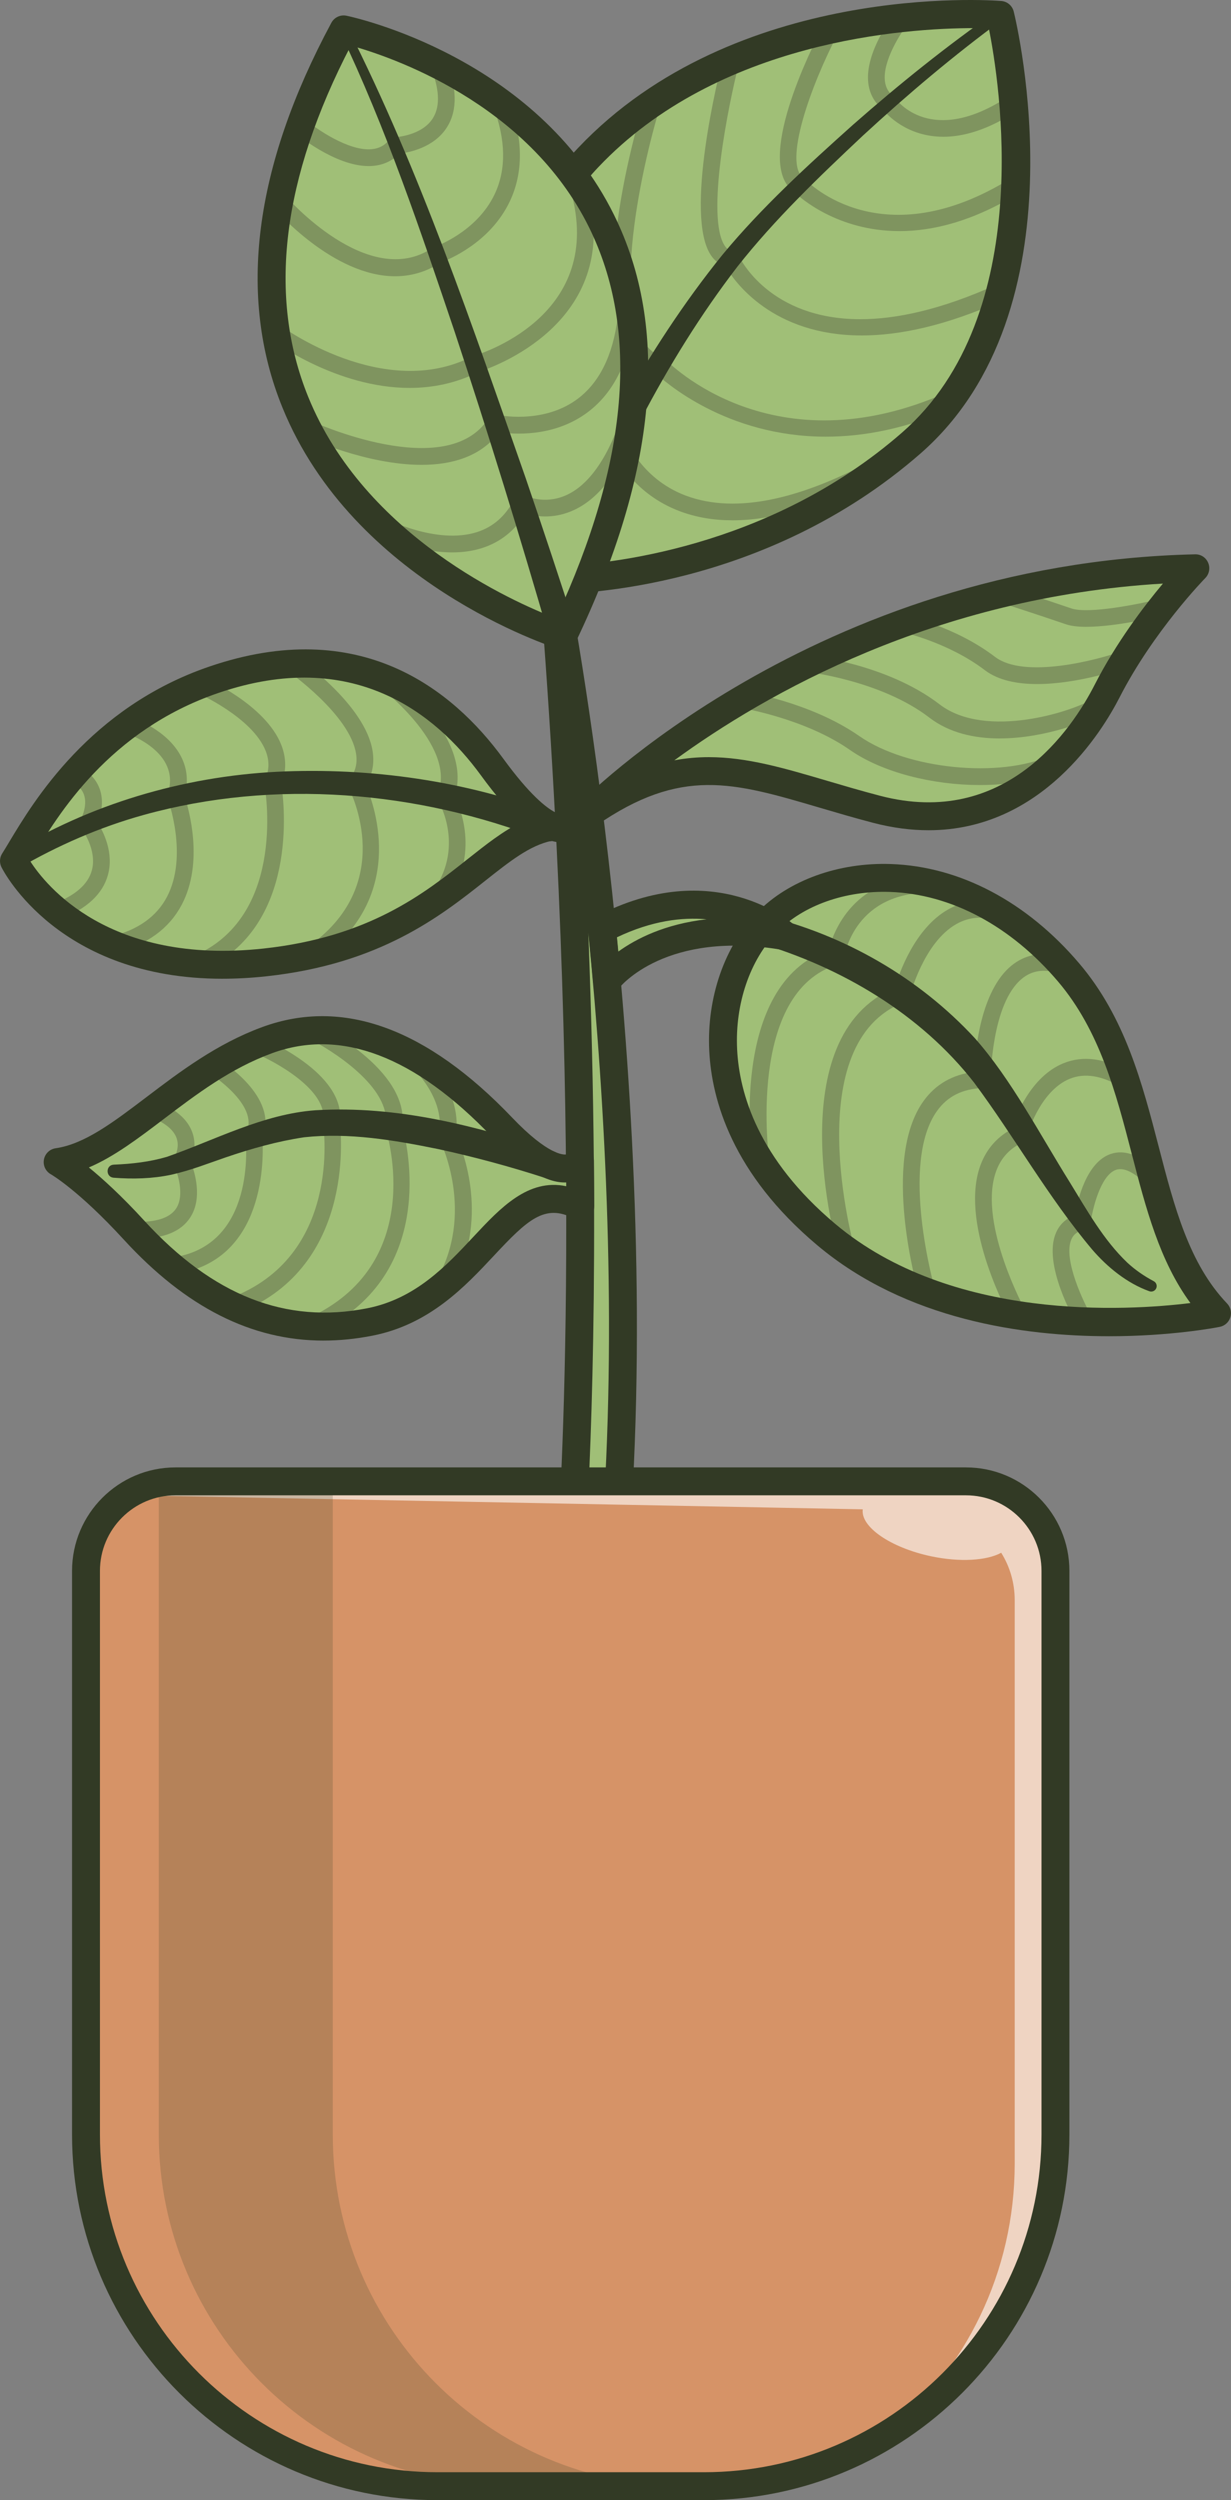 <?xml version="1.0" encoding="UTF-8"?>
<svg id="Layer_2" data-name="Layer 2" xmlns="http://www.w3.org/2000/svg" viewBox="0 0 1103.05 2239.32">
  <rect x="0" y="0" width="1103.05" height="2239.32" fill="#808080" stroke="none"/>
  <defs>
    <style>
      .cls-1 {
        opacity: .6;
      }

      .cls-2 {
        fill: #d69367;
      }

      .cls-3 {
        fill: #fff;
      }

      .cls-4 {
        fill: #7f945f;
      }

      .cls-5 {
        fill: #a0bf77;
      }

      .cls-6 {
        opacity: .2;
      }

      .cls-7 {
        fill: #323a25;
      }
    </style>
  </defs>
  <g id="Layer_1-2" data-name="Layer 1">
    <g>
      <path class="cls-5" d="M511.41,1390.73s27.39-335.87-15.65-871.3c0,0,88.7,448.7,54.78,871.3h-39.13Z"/>
      <path class="cls-5" d="M704.55,838.71s-65.06-59.03-164.97-6.55l4.35,46.2s44.97-59.96,160.62-39.65Z"/>
      <path class="cls-5" d="M687.5,825.95c52.17-53.48,175.84-65.64,270,45,78.26,91.96,60,228.91,133.04,305.22,0,0-215.73,42.71-350.22-70.43-123.26-103.7-104.2-227.13-52.83-279.78Z"/>
      <path class="cls-4" d="M681.9,1048.35c-3.66,0-6.87-2.69-7.41-6.42-.96-6.6-22.17-159.7,68.13-191.25,4.04-15.93,22.22-66.18,90.44-66.18,1.48,0,2.98.02,4.51.07,4.14.13,7.39,3.59,7.26,7.73-.13,4.14-3.83,7.47-7.73,7.26-71.06-2.25-80.29,55.52-80.64,57.99-.42,2.9-2.5,5.31-5.3,6.14-82.81,24.48-62.04,174.57-61.82,176.09.6,4.1-2.25,7.91-6.34,8.5-.37.05-.73.08-1.09.08Z"/>
      <path class="cls-4" d="M758.31,1127.1c-3.27,0-6.28-2.16-7.21-5.46-2.25-7.95-53.25-193.11,50.69-236.85,3.74-12.69,17.72-53.26,47.85-70.24,14.83-8.36,31.26-9.82,48.82-4.34,3.96,1.23,6.16,5.44,4.93,9.39-1.23,3.95-5.42,6.17-9.39,4.93-13.65-4.25-25.73-3.24-36.96,3.07-29.53,16.62-41.62,64.11-41.74,64.59-.6,2.39-2.33,4.35-4.64,5.22-95.86,36.11-45.65,218.33-45.13,220.17,1.13,3.98-1.19,8.13-5.18,9.26-.68.19-1.37.28-2.05.28Z"/>
      <path class="cls-4" d="M830.67,1164.85c-3.25,0-6.25-2.13-7.2-5.41-1.42-4.88-34.28-120,4.1-173.3,10.79-14.98,26.02-23.73,45.34-26.05.88-19.25,5.83-72.79,33.49-95.26,11.44-9.29,25.2-12.33,40.89-9.05,4.06.85,6.66,4.82,5.81,8.87-.85,4.06-4.86,6.65-8.88,5.81-11.22-2.34-20.49-.39-28.35,6-27.78,22.55-28.15,89.9-28.15,90.57,0,4.02-3.18,7.33-7.2,7.49-18.08.72-31.42,7.38-40.77,20.37-34.13,47.38-2.2,159.23-1.88,160.36,1.15,3.98-1.13,8.14-5.11,9.29-.7.2-1.41.3-2.1.3Z"/>
      <path class="cls-4" d="M912.51,1185.58c-2.64,0-5.2-1.39-6.57-3.86-1.85-3.34-45.08-82.32-28.42-135.02,4.95-15.64,14.59-27.46,28.71-35.19,3.56-11.15,17.09-47.08,46.6-59.14,17.83-7.29,37.78-4.53,59.28,8.22,3.56,2.11,4.74,6.71,2.63,10.28-2.11,3.57-6.72,4.73-10.27,2.63-17.22-10.2-32.67-12.65-45.92-7.25-27.45,11.18-38.68,52-38.79,52.41-.56,2.1-2.01,3.86-3.96,4.81-12.07,5.86-19.9,14.94-23.95,27.75-14.73,46.54,26.82,122.48,27.24,123.24,2,3.62.69,8.19-2.93,10.19-1.15.64-2.4.94-3.63.94Z"/>
      <path class="cls-4" d="M972.12,1191.14c-2.57,0-5.08-1.33-6.47-3.71-3.27-5.58-31.57-55.31-19.37-83.37,3.23-7.42,9.02-12.8,16.9-15.74,2.32-13.33,10.3-47.39,32.15-54.77,12.97-4.38,27.47,1.42,43.02,17.25,2.9,2.96,2.86,7.71-.1,10.61-2.95,2.9-7.7,2.86-10.61-.1-7.68-7.83-18.72-16.51-27.51-13.56-14.31,4.82-21.45,36.58-22.82,47.33-.4,3.13-2.72,5.68-5.81,6.37-5.85,1.31-9.5,4.04-11.47,8.58-7.77,17.87,11.27,57.37,18.55,69.8,2.09,3.57.89,8.17-2.68,10.26-1.19.7-2.5,1.03-3.78,1.03Z"/>
      <path class="cls-7" d="M550.55,1403.23h-39.13c-3.49,0-6.83-1.46-9.19-4.03-2.37-2.57-3.55-6.01-3.27-9.49.27-3.35,26.8-341.18-15.65-869.29-.53-6.6,4.18-12.47,10.75-13.38,6.51-.91,12.7,3.46,13.97,9.96.89,4.5,88.64,455.25,54.99,874.73-.52,6.49-5.95,11.5-12.46,11.5ZM524.82,1378.23h14.16c14.24-190.3,3.74-386.29-11.81-542.66,11.42,295.64,1,491.21-2.35,542.66Z"/>
      <path class="cls-2" d="M945.74,1407.05v504.75c0,174-141,315-315,315h-238.7c-173.95,0-315-141-315-315v-504.75c0-44.3,35.95-80.25,80.25-80.25h708.25c44.3,0,80.2,35.95,80.2,80.25Z"/>
      <g class="cls-1">
        <path class="cls-3" d="M945.74,1407.07v504.75c0,113.7-60.2,213.3-150.5,268.7,69.65-57.8,114-145,114-242.6v-504.75c0-15.55-4.4-30.1-12.1-42.4-13,7.05-36.95,8.65-63.1,3.1-36.2-7.75-63.1-26.35-60.95-42l-658.75-12.6c12.4-7.85,27.15-12.45,42.95-12.45h708.25c44.3,0,80.2,35.95,80.2,80.25Z"/>
      </g>
      <g class="cls-6">
        <path class="cls-7" d="M613.19,2226.8h-155.9c-173.97,0-315-141.03-315-315v-585h155.9v585c0,174,141,315,315,315Z"/>
      </g>
      <path class="cls-7" d="M630.76,2239.32h-238.7c-180.59,0-327.5-146.92-327.5-327.5v-504.78c0-51.13,41.59-92.72,92.72-92.72h708.26c51.12,0,92.71,41.59,92.71,92.72v504.78c0,180.58-146.91,327.5-327.5,327.5ZM157.28,1339.32c-37.34,0-67.72,30.38-67.72,67.72v504.78c0,166.8,135.7,302.5,302.5,302.5h238.7c166.8,0,302.5-135.7,302.5-302.5v-504.78c0-37.34-30.38-67.72-67.71-67.72H157.28Z"/>
      <path class="cls-7" d="M993.68,1196.83c-76.33,0-181.72-14.5-261.4-81.53-76.03-63.96-94.58-130-96.75-174.15-2.34-47.59,13.74-93.92,43.02-123.93h0c28.02-28.73,72.81-44.93,119.71-43.33,61.79,2.1,121.72,33.69,168.75,88.96,41.2,48.41,56.49,107.34,71.29,164.33,13.98,53.87,27.19,104.75,61.26,140.35,3.16,3.3,4.27,8.06,2.89,12.41-1.37,4.35-5.01,7.61-9.49,8.5-3.8.75-43.9,8.4-99.3,8.4ZM696.45,834.68c-24.51,25.13-37.95,64.48-35.94,105.25,1.93,39.18,18.74,98.08,87.87,156.24,104.14,87.61,261.44,77.94,318.31,70.94-27.69-37.77-39.82-84.54-52.57-133.65-14.09-54.26-28.65-110.37-66.13-154.41-42.42-49.84-95.89-78.32-150.56-80.17-39.87-1.37-77.77,12.02-100.97,35.8h0Z"/>
      <path class="cls-7" d="M684.6,819.96c71.84,17.32,138.57,55.5,188.79,109.78,32.59,36.64,59.21,87.67,85.05,128.95,15.7,25.51,30.25,51.78,51.76,72.3,7.06,6.49,14.97,11.98,23.64,16.56,2.41,1.27,3.32,4.25,2.05,6.66-1.16,2.2-3.75,3.15-6.02,2.33-20.05-7.2-37.6-21.55-51.2-37.34-39.33-46.68-69.67-100.91-105.7-149.37-47.94-61.61-119.33-103.68-193.75-125.45-15.9-3.9-10.9-27.56,5.39-24.41h0Z"/>
      <path class="cls-7" d="M543.94,890.82c-1.15,0-2.31-.16-3.45-.49-4.93-1.43-8.52-5.69-9-10.8l-4.36-46.19c-.47-5.05,2.14-9.88,6.64-12.24,106.41-55.89,176.26,5.71,179.18,8.36,4.12,3.74,5.27,9.76,2.83,14.76s-7.88,7.78-13.39,6.81c-105.76-18.58-146.81,32.71-148.51,34.9-2.41,3.12-6.12,4.89-9.95,4.89ZM552.83,839.51l1.21,12.8c15.84-11.43,41.58-24.67,79.14-28.93-22-2-49.11,1.25-80.34,16.13Z"/>
      <g>
        <path class="cls-5" d="M519.72,1039.65s-13.96,28.55-69.83-29.96c-55.87-58.52-130.22-107.43-210.43-78.08-80.22,29.35-131.09,101.12-187.83,109.25,0,0,25.43,14.01,68.48,60.96s111.52,101.89,211.3,82.25c99.78-19.64,120.82-138.97,188.56-103.76l-.26-40.66Z"/>
        <path class="cls-4" d="M396.62,1159.54c-1.3,0-2.62-.34-3.82-1.05-3.56-2.11-4.74-6.72-2.62-10.28,36.59-61.6,4.27-126.28,3.94-126.92-.75-1.46-1-3.12-.71-4.74,6.55-36.71-29.55-65.62-29.91-65.9-3.26-2.56-3.82-7.28-1.25-10.53,2.56-3.26,7.29-3.82,10.53-1.25,1.75,1.38,42.02,33.66,35.79,77.88,5.96,12.94,31.69,76.54-5.49,139.14-1.41,2.36-3.9,3.67-6.46,3.67Z"/>
        <path class="cls-4" d="M278.59,1195.3c-2.86,0-5.6-1.65-6.85-4.43-1.7-3.78-.01-8.22,3.76-9.92,107.2-48.22,71.74-164.5,70.18-169.43-.36-1.13-.44-2.33-.25-3.49,5.59-33.88-48.72-68.12-70.11-78.46-3.73-1.8-5.29-6.28-3.49-10.01,1.8-3.74,6.28-5.3,10.01-3.5,3.52,1.69,85.08,41.64,78.65,92.66,4.41,15.95,33.15,135.53-78.83,185.91-1,.45-2.05.66-3.07.66Z"/>
        <path class="cls-4" d="M208.44,1177.29c-3.05,0-5.91-1.88-7.04-4.9-1.44-3.88.55-8.2,4.43-9.63,100.14-37.02,84.39-151.51,83.68-156.36-.12-.77-.11-1.56.02-2.33,4.6-27.79-43.8-53.88-62.84-61.59-3.84-1.55-5.69-5.93-4.14-9.77,1.56-3.84,5.93-5.69,9.77-4.14,3.22,1.3,78.22,32.22,72.17,76.81,1.58,13.3,12.45,132.3-93.46,171.45-.86.32-1.74.47-2.6.47Z"/>
        <path class="cls-4" d="M153.36,1141.51c-3.75,0-6.99-2.81-7.44-6.62-.49-4.11,2.45-7.84,6.56-8.33,77.78-9.21,67.95-104.07,67.5-108.11-.16-1.42.09-2.86.72-4.14,11.99-24.48-32.29-52.57-32.73-52.84-3.53-2.17-4.63-6.78-2.47-10.31,2.16-3.53,6.77-4.64,10.31-2.48,2.28,1.39,54.62,33.96,39.27,70.26,1.12,15.79,4.45,112.42-80.82,122.52-.3.03-.6.05-.89.05Z"/>
        <path class="cls-4" d="M124.35,1109.4c-1.47,0-2.97-.03-4.51-.08-4.14-.15-7.37-3.62-7.23-7.76.15-4.14,3.64-7.32,7.76-7.23,19.12.67,31.78-3.33,37.45-11.92,7.81-11.85,1.39-31.69-1.74-38.34-.96-2.04-.96-4.41,0-6.45,3.6-7.53,4.13-13.94,1.62-19.58-5.29-11.9-22.31-17.07-22.49-17.12-3.96-1.18-6.24-5.34-5.07-9.31,1.17-3.97,5.31-6.24,9.28-5.09.97.28,23.77,7.09,31.94,25.34,3.98,8.88,3.86,18.64-.35,29.05,3.39,8.61,10.86,32.17-.64,49.7-8.19,12.48-23.67,18.79-46.04,18.79Z"/>
        <path class="cls-7" d="M289.94,1200.74c-64.56,0-123.48-29.87-179.04-90.48-40.67-44.37-65.1-58.35-65.35-58.49-4.67-2.62-7.17-7.94-6.18-13.21.98-5.26,5.19-9.33,10.49-10.09,25.89-3.71,51.71-23.31,81.62-46,29.45-22.35,62.84-47.68,103.69-62.62,71.91-26.32,147.21,1,223.77,81.19,32.03,33.54,45.93,33.34,48.38,32.98.34-.07.71.25.97.25.09,0,.16-.03.2-.12,2.55-5.21,8.37-7.99,14.01-6.7,5.66,1.29,9.69,6.31,9.72,12.11l.25,40.66c.03,4.38-2.24,8.46-5.98,10.74-3.74,2.29-8.4,2.45-12.29.43-26.08-13.55-41.64,1.23-71.57,33.24-25.66,27.45-57.6,61.61-108.81,71.69-14.92,2.94-29.54,4.41-43.89,4.41ZM79.63,1045.66c12.16,9.89,29.01,25.14,49.7,47.71,61.52,67.12,126.84,92.78,199.68,78.43,43.29-8.52,70.96-38.12,95.38-64.24,24.05-25.73,48.85-52.22,82.98-45.1l-.02-3.37c-17.86.68-39.7-12.72-66.49-40.78-69.05-72.34-135.38-97.56-197.09-74.98-37.32,13.65-67.74,36.74-97.17,59.06-22.67,17.2-44.42,33.7-66.96,43.26Z"/>
        <path class="cls-7" d="M487.87,1054.87c-30.96-10.02-63.1-18.73-95.1-25.64-39.97-8.14-80.06-14.91-120.15-10.61-23.91,3.56-47.52,10.2-70.39,18.03-15.47,5.29-31.31,11.63-48.63,15.5-17.32,3.7-34.93,4.02-51.86,2.71-7.15-.62-7.13-11.35.23-11.71,16.43-.64,32.46-2.54,47.58-6.99,42.83-14.94,86.06-38.32,133.1-41.73,73.48-4.44,144.53,14.09,213.5,36.86,15.35,5.78,7.54,28.68-8.28,23.59h0Z"/>
      </g>
      <g>
        <path class="cls-5" d="M510.35,739.51s-16.54,19.92-69.37-52.48c-52.83-72.39-134.34-117.39-249.13-78.26-114.79,39.13-161.74,135-179.35,162.39,0,0,54.78,109.3,225,90.85,170.22-18.46,199.39-126.76,272.85-122.5Z"/>
        <path class="cls-4" d="M391.65,813.27c-1.62,0-3.25-.52-4.62-1.6-3.26-2.56-3.83-7.27-1.27-10.53,32.2-41.06,7.36-83.13,7.1-83.55-1.23-2.02-1.43-4.49-.55-6.68,17.51-43.67-54.13-97.38-54.86-97.92-3.33-2.47-4.03-7.16-1.57-10.49,2.47-3.33,7.15-4.03,10.49-1.57,3.28,2.42,78.5,58.8,61.07,112.23,5.93,12.14,22.97,55.35-9.88,97.24-1.48,1.88-3.68,2.87-5.91,2.87Z"/>
        <path class="cls-4" d="M278.59,862.84c-2.4,0-4.75-1.15-6.21-3.28-2.33-3.43-1.45-8.09,1.98-10.42,82.29-56.02,40.01-139.69,38.17-143.22-1.36-2.61-1.07-5.79.75-8.1,5.2-6.63,7.1-13.99,5.81-22.5-5.35-35.33-61.37-74.44-61.93-74.83-3.41-2.36-4.26-7.03-1.9-10.43,2.35-3.4,7-4.27,10.43-1.91,2.52,1.74,61.91,43.18,68.24,84.91,1.68,11.06-.38,21.19-6.12,30.2,8.43,19.63,37.3,102.27-45,158.29-1.29.88-2.76,1.3-4.21,1.3Z"/>
        <path class="cls-4" d="M179.12,869.51c-2.85,0-5.57-1.63-6.83-4.39-1.71-3.77-.05-8.22,3.72-9.93,81.88-37.29,61.19-151.1,60.97-152.25-.29-1.51-.1-3.08.53-4.48,3.82-8.51,4.03-16.89.65-25.62-11.76-30.37-61.51-52.27-62.02-52.49-3.8-1.65-5.54-6.06-3.9-9.86s6.05-5.55,9.86-3.9c2.28.99,55.98,24.58,70.03,60.8,4.57,11.77,4.55,23.55-.03,35.06,2.67,17.46,15.75,127.4-69.87,166.39-1.01.46-2.07.68-3.11.68Z"/>
        <path class="cls-4" d="M101.85,853.47c-3.36,0-6.42-2.28-7.27-5.69-1.01-4.02,1.44-8.09,5.46-9.09,23.62-5.89,40.28-17.77,49.53-35.3,19.36-36.68,1.06-86.99.88-87.5-.6-1.59-.63-3.35-.1-4.96,12.31-37.43-36.07-53.85-38.14-54.53-3.93-1.29-6.07-5.53-4.79-9.46,1.29-3.93,5.51-6.08,9.44-4.8,1.34.44,32.96,10.98,45.5,35.72,5.53,10.91,6.53,22.76,2.99,35.26,3.8,11.43,17.57,59.09-2.49,97.19-11.32,21.5-31.24,35.94-59.2,42.92-.61.15-1.22.22-1.82.22Z"/>
        <path class="cls-4" d="M51.63,823.68c-3,0-5.83-1.81-6.99-4.77-1.5-3.86.4-8.21,4.26-9.72,18.74-7.33,29.96-17.22,33.34-29.41,5.17-18.61-8.98-37.28-9.13-37.47-1.69-2.2-2.04-5.16-.88-7.69,4.34-9.51,5.23-17.49,2.68-23.72-3.12-7.6-10.72-10.57-10.8-10.6-3.85-1.46-5.83-5.77-4.4-9.62,1.43-3.86,5.65-5.87,9.54-4.47.56.2,13.66,5.04,19.42,18.71,3.91,9.27,3.53,20.01-1.12,31.97,4.93,7.82,14.73,26.79,9.14,46.9-4.72,16.98-18.96,30.23-42.34,39.37-.89.35-1.82.52-2.73.52Z"/>
        <path class="cls-7" d="M199.29,876.64c-146.1.01-195.76-95.47-197.96-99.88-1.98-3.95-1.72-8.65.66-12.36,1.75-2.73,3.8-6.16,6.2-10.16,21.64-36.12,72.32-120.72,179.63-157.3,134.29-45.78,217.28,19.72,263.26,82.72,23.63,32.38,38.4,43.74,46,47.71,4.52-.5,9.17-.63,13.99-.35,4.71.27,8.86,3.17,10.74,7.5,1.88,4.33,1.16,9.34-1.85,12.97-1.43,1.73-7.11,7.39-17.63,7.01-2.63-.08-5.35-.53-8.15-1.35-19.5,4.14-37.01,18.01-59.51,35.82-39.66,31.41-93.99,74.42-195.82,85.46-13.9,1.51-27.09,2.2-39.56,2.2ZM27.08,771.35c13.77,21.47,70.66,93.23,209.07,78.23,94.66-10.26,143.64-49.05,183-80.21,16.47-13.04,31.71-25.1,48-33.02-10.99-9.88-23.04-23.83-36.26-41.95-41.03-56.23-115.12-114.66-235-73.8-98.64,33.63-144.3,109.86-166.25,146.49-.89,1.5-1.75,2.92-2.55,4.26Z"/>
        <path class="cls-7" d="M487.06,752.33c-112.88-44.09-241.22-54.94-358.54-22.34-39.2,10.88-76.79,27.31-112.03,47.77-3.68,2.21-8.49.98-10.64-2.74-2.11-3.64-.91-8.29,2.67-10.46,71.85-44.32,155.17-68.91,239.38-73.29,84.46-4.12,169.8,8.15,249.05,38.09,15.37,6.7,5.75,29.56-9.89,22.96h0Z"/>
      </g>
      <g>
        <path class="cls-5" d="M495.76,519.43s-107.06-232.17,31.26-378.26C665.33-4.92,896.22,13.34,896.22,13.34c0,0,63.71,258.26-79.68,383.48s-320.78,122.61-320.78,122.61Z"/>
        <path class="cls-4" d="M656.28,466.03c-17.12,0-32.96-2.75-47.46-8.25-39.68-15.07-56.42-46.24-61.33-57.49-22.57-5.34-39.38-18.03-50.02-37.76-39.22-72.78,20.07-218.08,22.62-224.23,1.58-3.83,5.97-5.64,9.79-4.06,3.83,1.58,5.64,5.97,4.06,9.8-.59,1.44-59.13,144.87-23.27,211.39,9.15,16.97,23.45,27.11,43.71,31.01,2.66.51,4.83,2.41,5.69,4.98.12.35,13.07,36.92,54.35,52.46,45.19,17,106.06,3.85,180.94-39.1,3.58-2.05,8.17-.82,10.23,2.78,2.06,3.59.82,8.18-2.77,10.24-56,32.12-105.07,48.25-146.56,48.25Z"/>
        <path class="cls-4" d="M739.99,391.12c-89.36,0-145-49.57-153.96-58.16-72.08-29.7-15.39-220.91-8.64-242.76,1.23-3.96,5.44-6.16,9.38-4.95,3.96,1.22,6.18,5.42,4.96,9.38-17.3,56.03-50.81,205.64,1.07,224.88,1.07.4,2.04,1.03,2.82,1.86,3.91,4.08,97.6,99.23,253.08,30.04,3.76-1.68,8.22.02,9.9,3.8,1.68,3.78-.01,8.22-3.8,9.9-42.59,18.96-81.09,26.01-114.79,26.01Z"/>
        <path class="cls-4" d="M772.07,300.46c-80.02,0-113.99-48.24-121.95-61.79-5.11-1.54-9.51-4.86-12.88-9.74-24.55-35.58,6.87-162.16,10.53-176.47,1.03-4.02,5.1-6.43,9.13-5.41,4.01,1.03,6.43,5.11,5.41,9.12-9.48,37.07-30.24,138.84-12.71,164.24,2.31,3.34,4.58,4,6.29,4.19,2.61.3,4.88,1.94,5.98,4.33,1.47,3.15,27.91,56.97,109.02,56.98,31.77,0,71.92-8.25,122.26-31.04,3.76-1.71,8.21-.03,9.92,3.74s.03,8.22-3.74,9.93c-51.6,23.36-93.52,31.93-127.25,31.93Z"/>
        <path class="cls-4" d="M805.94,206.99c-55.74,0-89.28-30.16-94.4-35.11-36.3-25.36,15.37-128.52,26.15-149.05,1.93-3.67,6.46-5.08,10.13-3.15,3.67,1.93,5.08,6.46,3.15,10.13-24.35,46.36-49.92,117.33-30.56,129.97.49.32.95.7,1.35,1.13,2.75,2.88,69.13,70.19,184.13-1.22,3.51-2.18,8.14-1.11,10.33,2.41,2.18,3.52,1.1,8.14-2.42,10.33-41.69,25.89-77.97,34.56-107.86,34.57Z"/>
        <path class="cls-4" d="M845.22,122.49c-32.55,0-50.5-19.87-54.41-24.75-7.31-5.93-11.6-13.75-12.76-23.23-3.42-28.06,22.97-61.68,24.1-63.1,2.58-3.25,7.29-3.78,10.53-1.21,3.24,2.57,3.79,7.29,1.22,10.53-6.59,8.32-23.19,33.88-20.96,51.98.71,5.76,3.26,10.27,7.81,13.77.62.48,1.16,1.04,1.6,1.69,1.26,1.78,32.28,44.07,101.6-1.99,3.44-2.29,8.11-1.35,10.4,2.1,2.29,3.45,1.36,8.11-2.09,10.4-26.81,17.81-49.13,23.83-67.03,23.83Z"/>
        <path class="cls-7" d="M497.14,531.93c-.76,0-1.28,0-1.57,0-4.81-.07-9.15-2.9-11.17-7.26-4.52-9.79-108.96-241.59,33.53-392.09C658.74-16.14,887.52.11,897.21.88c5.37.42,9.86,4.24,11.15,9.47,2.68,10.85,63.84,267.14-83.59,395.89-139.81,122.09-308.4,125.7-327.62,125.7ZM872.59,25.19c-60.58,0-228.88,10.91-336.49,124.58-117.28,123.87-48.35,316.83-32.12,356.98,35.71-1.42,183.44-13.75,304.35-119.34,121.17-105.82,86.99-315.94,77.72-362.03-3.56-.11-8.09-.19-13.45-.19Z"/>
        <path class="cls-7" d="M484.08,514.98c42.78-101.7,93.83-200.79,163.37-286.88,35.11-42.4,76.06-79.8,117.01-116.46,41.26-36.24,83.97-70.6,129.14-102.09,2.09-1.46,4.96-.94,6.41,1.14,1.47,2.1.93,5-1.17,6.44-43.78,32.11-85.58,67.4-125.57,104.28-39.5,37.12-78.88,74.8-112.49,117.4-65.92,85.63-114.01,184.96-153.34,285.06-5.93,15.49-29.28,7.05-23.36-8.9h0Z"/>
      </g>
      <g>
        <path class="cls-5" d="M527.13,729.21s203.53-212.39,543.96-220.22c0,0-47.37,48.05-79.12,110.11s-99.76,133.73-206.62,105.72c-106.87-28.01-161.75-62.35-258.22,4.39Z"/>
        <path class="cls-4" d="M878.19,703.15c-42.23,0-87.5-11.13-116.67-31.49-41.01-28.61-98.27-37.72-98.84-37.81-4.09-.63-6.9-4.46-6.27-8.55.63-4.09,4.46-6.93,8.55-6.27,2.48.38,61.22,9.69,105.14,40.33,42.56,29.69,125.92,38.07,171.53,17.22,3.78-1.72,8.22-.06,9.94,3.7,1.72,3.77.06,8.22-3.71,9.94-19.17,8.76-43.85,12.92-69.67,12.92Z"/>
        <path class="cls-4" d="M895.81,661.42c-22.5,0-45.09-4.86-63.04-18.66-43.55-33.47-109.61-40.93-110.27-41-4.12-.44-7.09-4.14-6.66-8.26.44-4.12,4.17-7.06,8.25-6.66,2.87.31,70.86,7.93,117.82,44.02,41.46,31.87,120.81,6.28,139.18-5.87,3.45-2.29,8.11-1.34,10.4,2.12,2.28,3.46,1.33,8.11-2.12,10.39-11.57,7.64-52.41,23.9-93.55,23.9Z"/>
        <path class="cls-4" d="M929.37,612.69c-17.71,0-34.74-3.18-46.85-12.41-33.38-25.45-75.61-34.54-76.03-34.62-4.05-.85-6.65-4.82-5.8-8.88.85-4.05,4.78-6.65,8.87-5.81,1.86.39,45.9,9.81,82.05,37.38,26.2,19.97,91.27,2.99,114.15-5.24,3.87-1.41,8.18.62,9.59,4.51,1.4,3.9-.62,8.19-4.51,9.6-2.5.9-43.54,15.47-81.47,15.47Z"/>
        <path class="cls-4" d="M973.5,561.44c-7.21,0-13.63-.66-18.43-2.31-24.24-8.33-60.77-20.1-61.14-20.22-3.94-1.27-6.11-5.5-4.84-9.44,1.27-3.94,5.49-6.11,9.44-4.84.37.12,37.04,11.93,61.41,20.31,15.61,5.35,62.43-4.24,79.16-8.39,4.03-.98,8.09,1.46,9.09,5.47,1,4.02-1.45,8.09-5.47,9.08-5.19,1.29-42.54,10.32-69.21,10.32Z"/>
        <path class="cls-7" d="M832.03,743.63c-15.5,0-32.1-2.06-49.85-6.71-17.32-4.54-33-9.16-48.16-13.63-77.14-22.72-123.69-36.44-199.78,16.2-5.26,3.65-12.46,2.72-16.62-2.17-4.17-4.88-3.96-12.13.49-16.76,2.07-2.16,211.05-216.21,552.7-224.07,5.3-.13,9.74,2.87,11.76,7.54,2.02,4.67,1.01,10.1-2.56,13.73-.46.47-46.45,47.51-76.89,107.03-15.61,30.51-69.68,118.83-171.07,118.84ZM635.2,678.16c34.08,0,67.35,9.8,105.89,21.16,14.98,4.41,30.47,8.98,47.43,13.42,112.64,29.52,172.02-59.63,192.33-99.33,19.38-37.88,44.12-70.37,61.21-90.72-204.37,12.09-356.2,98.74-437.83,158.33,10.5-1.98,20.78-2.86,30.98-2.86Z"/>
      </g>
      <g>
        <path class="cls-5" d="M504.71,569.45S86.85,437.78,307.94,26.32c0,0,415.35,86.7,196.77,543.14Z"/>
        <path class="cls-4" d="M405.32,494.78c-33.91,0-65.26-16.23-66.9-17.1-3.66-1.93-5.07-6.46-3.14-10.12,1.92-3.66,6.45-5.08,10.12-3.16.45.24,45.92,23.67,81.95,12.21,14.55-4.62,25.79-14.52,33.41-29.42.91-1.78,2.5-3.13,4.4-3.73s3.98-.42,5.76.51c.62.31,16.33,8.12,35.56-.06,21.79-9.26,39.97-36.04,52.59-77.42,1.21-3.96,5.42-6.19,9.36-4.99,3.96,1.21,6.2,5.4,4.99,9.36-14.22,46.64-34.89,75.91-61.44,87-17.38,7.25-32.73,4.67-41.18,2.06-9.39,15.36-22.48,25.77-38.97,31-8.69,2.75-17.69,3.85-26.5,3.85Z"/>
        <path class="cls-4" d="M377.73,416.35c-49.39,0-101.96-24.12-105.4-25.72-3.75-1.75-5.37-6.21-3.62-9.97,1.75-3.76,6.23-5.38,9.97-3.63,1.21.56,121.58,55.77,158.96-2.22,1.71-2.66,4.93-3.95,7.99-3.24.38.09,39.37,8.62,70.17-13.02,20.76-14.59,33.44-39.67,37.7-74.52.51-4.11,4.28-7.05,8.35-6.53,4.11.5,7.04,4.24,6.54,8.35-4.81,39.32-19.65,67.94-44.11,85.07-29.57,20.7-64.1,18.12-76.94,16.19-16.55,22.03-42.61,29.24-69.61,29.24Z"/>
        <path class="cls-4" d="M367.02,347.45c-65.08,0-121.22-41.27-124.29-43.56-3.32-2.48-3.99-7.18-1.51-10.49,2.48-3.31,7.17-4,10.49-1.52.91.68,92.26,67.65,171.01,27.55.43-.22.88-.4,1.35-.53,4.75-1.36,115.92-34.52,88.63-143.32-1.01-4.02,1.44-8.09,5.45-9.1,4.04-1,8.09,1.43,9.1,5.45,29.59,118.02-87.61,157.81-98.31,161.16-20.62,10.37-41.7,14.36-61.92,14.36Z"/>
        <path class="cls-4" d="M354.06,247.45c-55.46,0-106.81-58.95-109.49-62.07-2.7-3.14-2.33-7.87.81-10.57,3.14-2.7,7.88-2.33,10.57.8.74.85,74.13,85.03,131.51,46.46.57-.38,1.18-.68,1.82-.89.37-.12,37.75-13.02,53.97-47.24,10.52-22.19,10.07-48.73-1.33-78.88-1.46-3.87.49-8.2,4.37-9.67,3.87-1.48,8.2.48,9.67,4.36,12.92,34.18,13.19,64.72.78,90.77-17.67,37.09-54.95,52.08-61.72,54.54-13.46,8.82-27.34,12.38-40.96,12.38Z"/>
        <path class="cls-4" d="M330.3,148.75c-30.32,0-64.67-28.72-66.18-30-3.16-2.67-3.55-7.4-.88-10.56,2.67-3.16,7.4-3.57,10.57-.89,9.43,7.96,38.45,28.21,59.2,26.34,6.43-.58,11.51-3.21,15.52-8.06,1.36-1.65,3.37-2.63,5.51-2.71.21,0,23.89-1.17,33.82-16.94,7.02-11.14,5.97-27.51-3.1-48.67-1.63-3.81.13-8.22,3.94-9.85,3.79-1.63,8.21.13,9.85,3.94,11.15,26.02,11.8,47.1,1.93,62.67-11.64,18.36-34.1,22.6-42.59,23.56-6.29,6.46-14.2,10.16-23.57,10.99-1.33.12-2.67.18-4.01.18Z"/>
        <path class="cls-7" d="M504.71,581.96c-1.25,0-2.51-.19-3.75-.58-7.49-2.36-184.14-59.59-247.9-216.39-40.39-99.31-25.63-215.25,43.86-344.58,2.62-4.88,8.14-7.45,13.56-6.32,6.9,1.44,169.75,36.89,239.69,178.34,50.21,101.54,38.7,230.21-34.19,382.43-2.12,4.44-6.57,7.1-11.27,7.1ZM314.39,40.84c-61.86,118.88-74.73,224.67-38.24,314.56,50.78,125.11,184.1,183.91,222.09,198.45,65.07-140.34,75.04-258.09,29.61-350.15-55.42-112.32-179.07-153.38-213.47-162.86Z"/>
        <path class="cls-7" d="M492.74,573.06c-26.69-92.36-55.05-184.48-85.3-275.78-30.73-90.94-61.47-182.58-102.98-269.17-.98-1.94-.18-4.31,1.77-5.27,1.9-.93,4.2-.18,5.18,1.68,65.47,129.45,111.75,267.3,159.69,403.86,15.58,45.69,30.83,91.41,45.57,137.46,4.68,15.9-18.86,23.37-23.94,7.21h0Z"/>
      </g>
    </g>
  </g>
</svg>